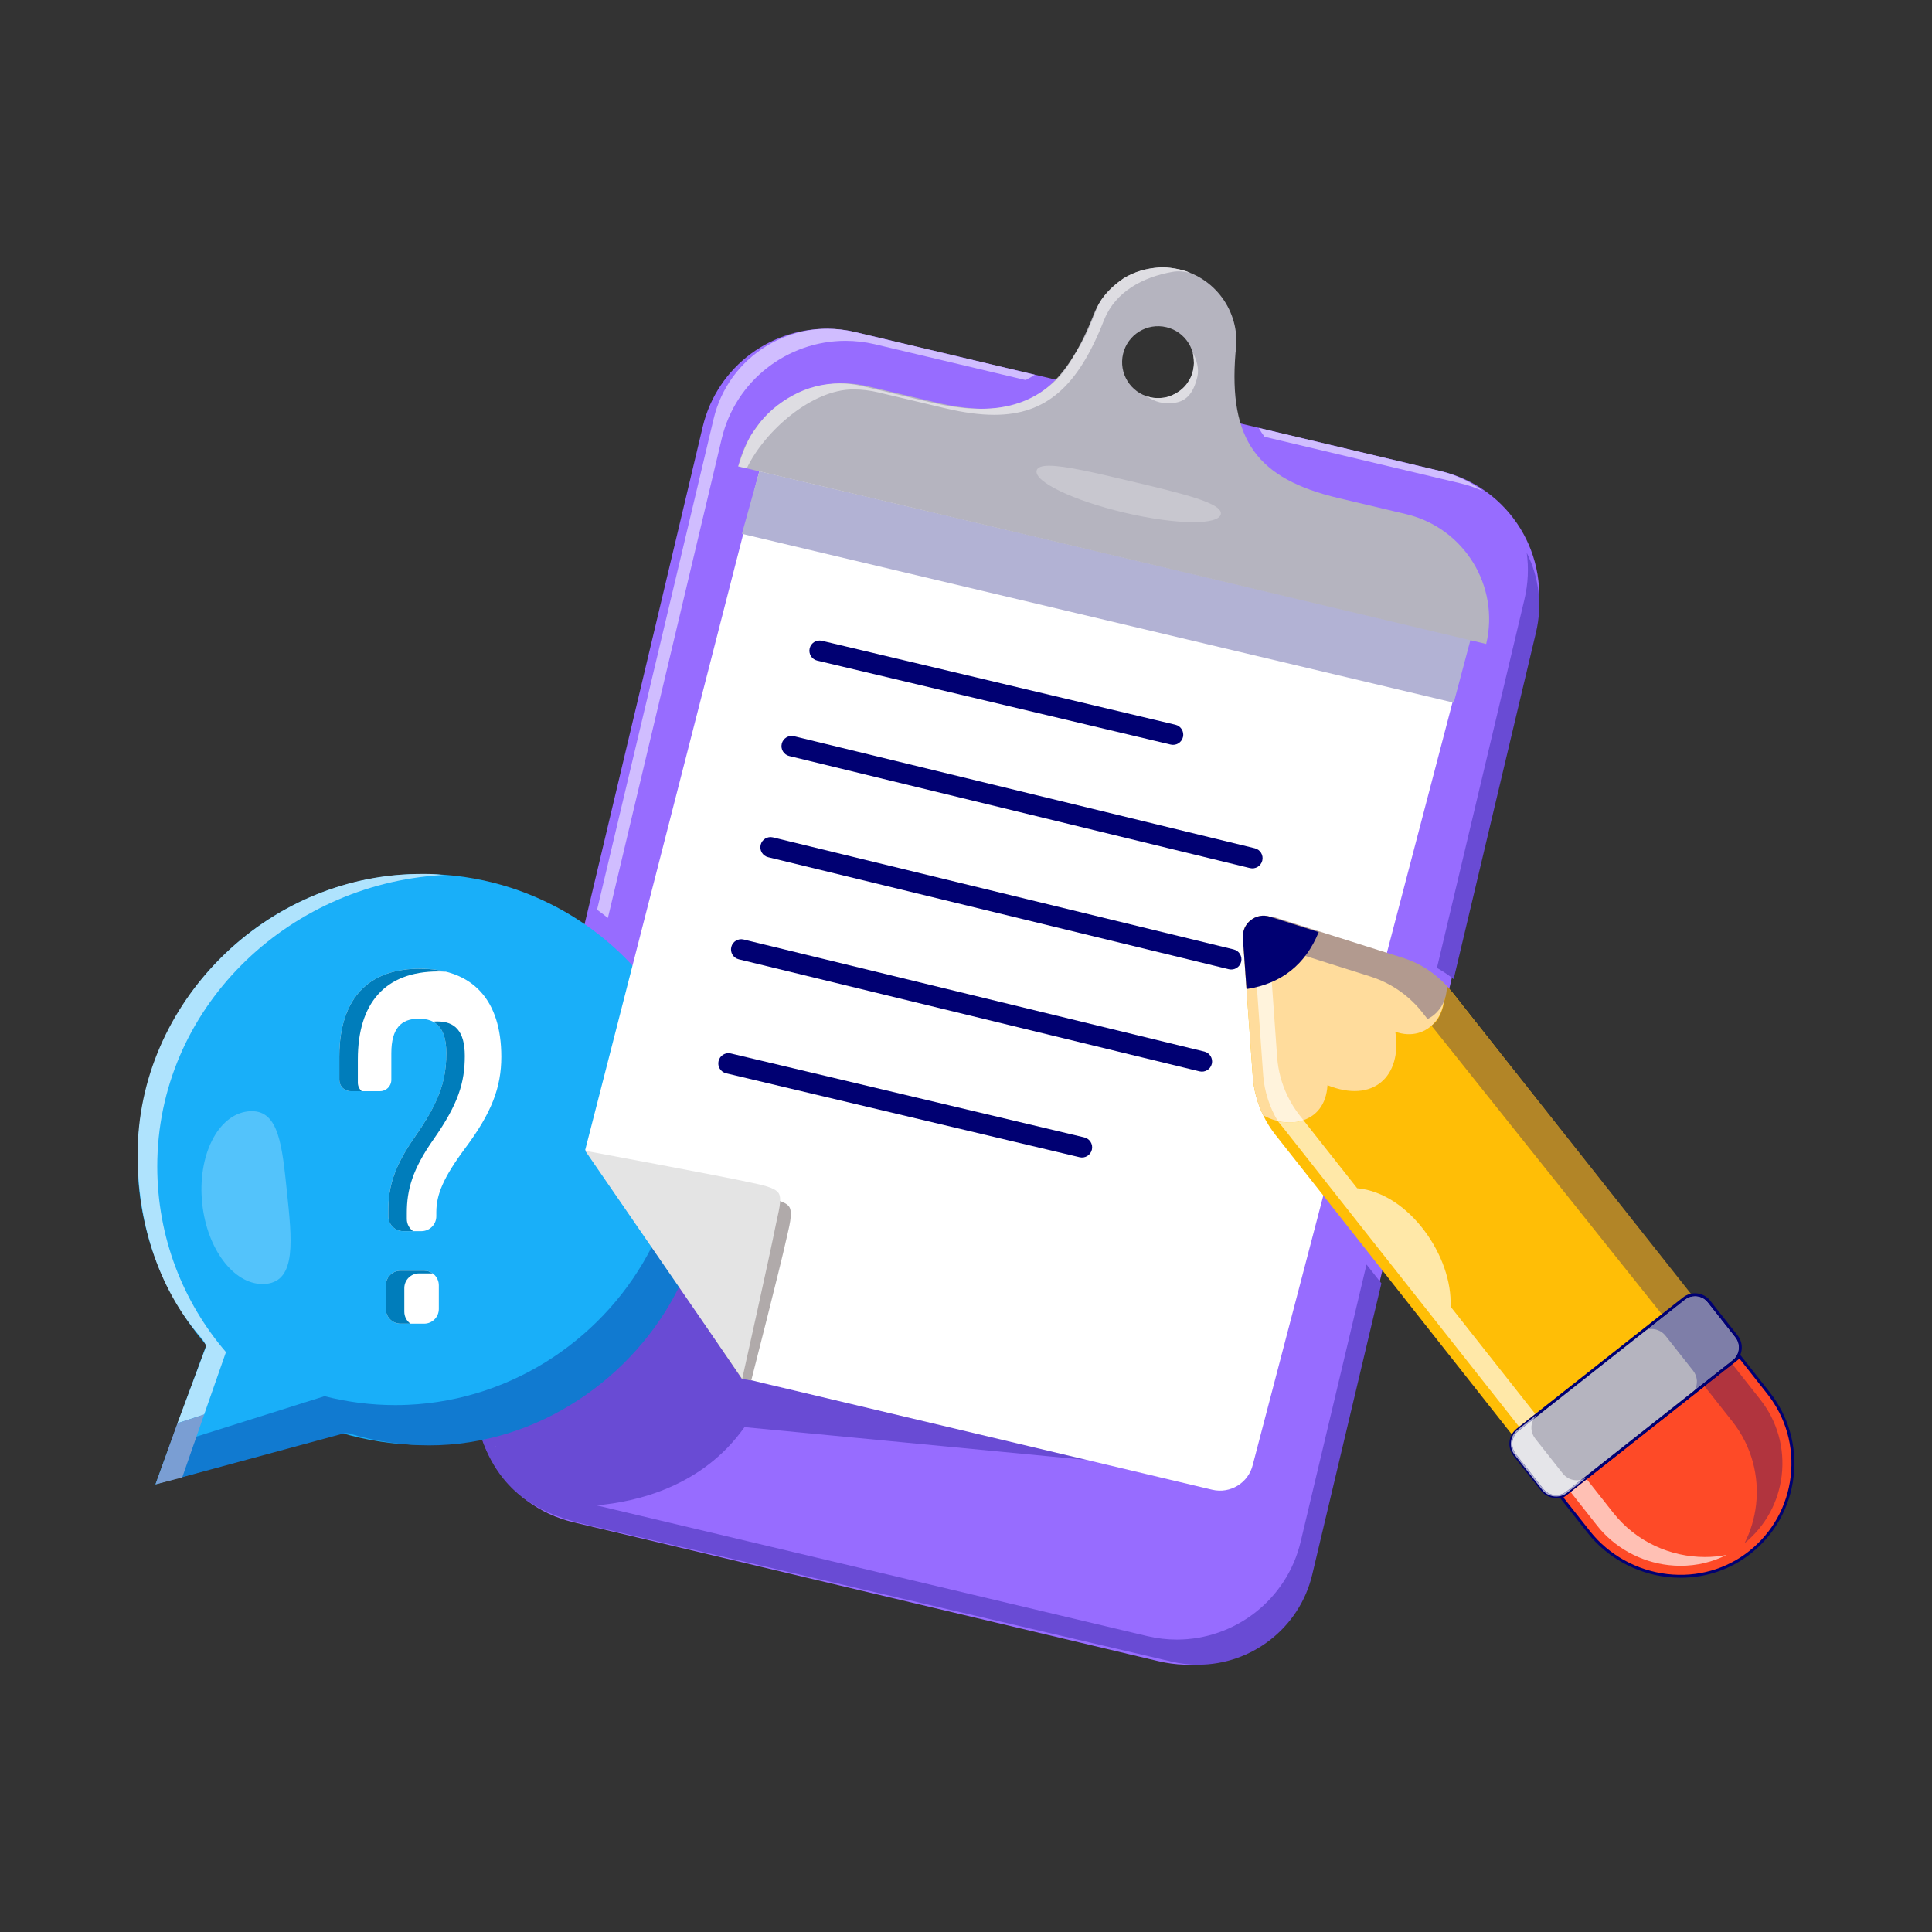 <?xml version="1.0" encoding="UTF-8" standalone="no"?><!DOCTYPE svg PUBLIC "-//W3C//DTD SVG 1.1//EN" "http://www.w3.org/Graphics/SVG/1.1/DTD/svg11.dtd"><svg width="100%" height="100%" viewBox="0 0 2250 2250" version="1.1" xmlns="http://www.w3.org/2000/svg" xmlns:xlink="http://www.w3.org/1999/xlink" xml:space="preserve" xmlns:serif="http://www.serif.com/" style="fill-rule:evenodd;clip-rule:evenodd;stroke-linejoin:round;stroke-miterlimit:2;"><rect x="0" y="0" width="2250" height="2250" fill="#333333" stroke="none"/><rect id="Soal-Fleksibel" serif:id="Soal Fleksibel" x="0" y="0" width="2250" height="2250" style="fill:none;"/><g id="Soal-Fleksibel1" serif:id="Soal Fleksibel"><g><path d="M1788.52,727.4l-195.172,821.877l-25.689,108.148l-39.71,167.157c-18.96,79.725 -98.929,129.013 -178.654,110.054l-681.428,-161.798c-79.718,-18.96 -129.013,-98.929 -110.053,-178.655l205.666,-866.023l54.904,-231.159c2.13,-8.92 5.02,-17.487 8.588,-25.593c28.253,-64.317 99.228,-101.297 170.033,-84.469l681.42,161.799c79.726,18.96 129.014,98.93 110.095,178.662Z" style="fill:#976cff;fill-rule:nonzero;"/><path d="M1395.44,1938.69c-10.406,-0 -20.981,-1.201 -31.536,-3.711l-682.173,-159.633c-42.688,-10.141 -95.12,-28.908 -119.971,-97.71c-0.061,-0.271 -0.115,-0.543 -0.169,-0.821c93.665,-23.871 184.261,-97.461 229.547,-180.429l89.27,108.83c1.696,2.774 4.43,4.762 7.598,5.515l386.774,90.402l-407.747,-39.091c-48.976,69.259 -125.459,87.031 -172.366,91.067l641.439,152.288c11.525,2.733 23.07,4.049 34.419,4.049c67.183,0 128.064,-45.896 144.256,-114.11l39.75,-167.177l25.676,-108.161l11.246,-47.362l17.325,21.951l-80.539,339.136c-14.89,62.665 -71.022,104.973 -132.799,104.967Zm297.473,-798.38c-6.092,-4.911 -12.597,-9.287 -19.455,-13.078l101.873,-429.078c4.362,-18.363 5.108,-36.732 2.707,-54.355c14.428,28.653 18.274,61.138 10.772,92.722l-95.897,403.789Z" style="fill:#694bd4;fill-rule:nonzero;"/><path d="M577.824,1684.67c-0.116,-0.258 -0.231,-0.516 -0.353,-0.773c0.054,-0.014 0.129,-0.034 0.183,-0.048c0.054,0.278 0.109,0.55 0.17,0.821Z" style="fill:#bbaeec;fill-rule:nonzero;"/><path d="M707.948,1069.05c-4.131,-3.29 -8.343,-6.485 -12.617,-9.585l135.736,-571.57c8.425,-35.47 30.159,-65.539 61.2,-84.668c21.802,-13.433 46.358,-20.343 71.341,-20.343c10.582,0 21.239,1.24 31.794,3.749l209.723,49.81c-3.473,2.32 -7.042,4.375 -10.738,6.166l-175.297,-41.634c-11.518,-2.734 -23.043,-4.045 -34.385,-4.045c-67.156,-0 -128.044,45.93 -144.243,114.137l-132.514,557.983Zm1018.86,-497.359c-8.31,-3.704 -17.08,-6.696 -26.258,-8.873l-227.855,-54.118c-1.33,-1.737 -2.598,-3.534 -3.805,-5.379c-1.045,-1.608 -2.049,-3.256 -3.005,-4.952l210.957,50.102c18.356,4.355 35.267,12.285 49.966,23.22Z" style="fill:#d0bdff;fill-rule:nonzero;"/><path d="M825.024,1350.22c0,183.593 -148.827,332.387 -332.386,332.387c-33.578,-0 -65.967,-4.986 -96.526,-14.279l-0.034,-0l-215.068,60.338l59.288,-162.157c-49.892,-58.1 -80.011,-133.667 -80.011,-216.289c0,-183.559 148.794,-332.353 332.351,-332.353c183.559,0 332.386,148.794 332.386,332.353Z" style="fill:#19aff9;fill-rule:nonzero;"/><path d="M206.66,1657.46l33.587,-89.95c-3.215,-6.663 -4.895,-8.246 -7.694,-11.503c-49.748,-57.93 -72.266,-135.188 -72.266,-211.745c0,-176.715 149.41,-323.466 324.29,-326.398c12.934,-0.217 20.476,-0.196 33.011,1.296c-1.16,-0.013 -2.322,-0.091 -3.486,-0.02c-180.259,10.994 -330.956,155.679 -330.956,339.238c0,82.622 30.118,158.189 80.01,216.289l-25.378,72.626l-31.118,10.167Z" style="fill:#afe3fd;fill-rule:nonzero;"/><path d="M209.458,1721.07l19.398,-48.035l149.097,-47.02l0.034,-0c26.396,6.776 54.004,10.365 82.377,10.365c4.876,-0 9.774,-0.109 14.692,-0.326c124.462,-5.474 231.8,-80.584 284.208,-184.418l31.878,46.435c-52.198,106.391 -164.938,185.189 -291.225,185.189c-31.726,-0 -63.038,-4.633 -93.071,-13.764c-1.121,-0.346 -2.298,-0.515 -3.473,-0.515c-1.089,-0 -2.178,0.149 -3.221,0.441l-190.694,51.648Z" style="fill:#117ad0;fill-rule:nonzero;"/><path d="M181.137,1728.66l25.539,-71.203l31.102,-10.167l-25.555,73.307l-31.086,8.063Z" style="fill:#7a9ed3;fill-rule:nonzero;"/><path d="M888.406,532.872l-206.874,806.319l182.904,265.758l547.292,129.976c21.11,5.013 42.274,-8.031 47.287,-29.141l253.562,-967.977l-824.171,-204.935Z" style="fill:#fff;fill-rule:nonzero;"/><path d="M1693.04,818.318l-829.035,-196.62l20.292,-72.89l828.284,196.093l-19.541,73.417Z" style="fill:#b2b2d4;fill-rule:nonzero;"/><path d="M1338.99,462.494c-22.5,-5.345 -36.399,-27.896 -31.054,-50.397c5.345,-22.501 27.9,-36.397 50.401,-31.055c22.5,5.344 36.393,27.898 31.054,50.399c-5.345,22.499 -27.9,36.399 -50.401,31.053Zm376.568,192.615c-16.844,-27.378 -44.14,-48.305 -77.908,-56.329l-79.04,-18.77c-94.113,-22.351 -127.969,-66.993 -119.754,-169.053c7.007,-44.011 -21.008,-86.661 -65.094,-97.131c-41.847,-9.939 -83.795,12.547 -99.519,51.153c-0.088,0.196 -0.176,0.425 -0.258,0.62c-38.835,99.52 -89.276,125.616 -185.221,102.831l-77.819,-18.485c-67.502,-16.029 -135.173,25.695 -151.195,93.163l871.064,206.867c8.011,-33.734 1.587,-67.529 -15.256,-94.866Z" style="fill:#b5b4bf;fill-rule:nonzero;"/><path d="M869.612,545.48l-9.863,-2.341c10.401,-32.426 16.182,-38.027 21.137,-45.299c11.055,-16.223 26.182,-28.481 42.584,-37.428c16.409,-8.948 35.023,-13.893 54.308,-13.893c8.696,0 17.535,1.004 26.394,3.107l77.82,18.485c21.822,5.176 41.67,7.991 60.012,7.998l0.028,-0c16.158,-0 31.169,-2.219 45.055,-7.015c10.412,-3.588 20.167,-8.635 29.182,-15.12c6.77,-4.857 14.408,-11.542 20.016,-18.302c8.446,-10.182 14.27,-21.162 22.079,-34.014c7.503,-13.106 12.592,-26.075 19.125,-42.807c0.047,-0.114 0.088,-0.206 0.115,-0.278l0.048,-0.123l0.013,-0.032l0.017,-0.036l0.044,-0.108c5.691,-13.969 19.53,-26.248 30.845,-34.219c12.564,-7.651 25.526,-11.199 41.209,-12.576c5.649,-0.496 12.101,0.135 17.948,1.18c7.268,1.298 12.236,2.231 18.452,5.176c-0.197,-0.048 -0.4,-0.097 -0.597,-0.144c-6.689,-1.588 -13.134,-2.311 -20.469,-1.012c-34.085,6.034 -65.823,22.852 -79.037,55.301c-0.081,0.19 -0.203,0.406 -0.292,0.629c-30.254,77.533 -67.549,110.493 -127.928,110.493c-17.114,0 -36.081,-2.645 -57.265,-7.679l-77.813,-18.478c-9.761,-2.32 -19.529,-3.432 -29.141,-3.432c-48.122,-0 -103.255,48.404 -124.026,91.967Zm492.635,-75.959c-3.209,-0 -8.31,-0.189 -11.566,-0.962c-5.345,-1.269 -10.571,-3.815 -14.81,-6.799c2.781,0.434 4.947,1.512 8.248,1.696c6.082,0.34 12.985,0.253 18.416,-2.062c8.732,-3.723 16.018,-8.365 20.755,-15.822c4.5,-7.083 5.667,-9.889 6.985,-19.28c0.472,-3.361 -0.355,-12.442 -1.135,-15.777c4.374,8.512 7.564,18.752 5.285,28.358c-4.572,19.251 -13.232,30.648 -32.178,30.648Z" style="fill:#dedde2;fill-rule:nonzero;"/><path d="M1389.76,608.086c-20.709,0 -49.552,-3.764 -80.824,-11.192c-59.233,-14.069 -104.763,-35.939 -101.697,-48.854c0.943,-3.969 6.146,-5.644 14.618,-5.644c19.062,-0 54.695,8.459 95.694,18.2c59.233,14.062 107.252,25.471 104.179,38.387c-1.444,6.092 -13.458,9.103 -31.97,9.103Z" style="fill:#c8c7cf;fill-rule:nonzero;"/><path d="M951.745,769.369l411.672,97.762c6.376,1.52 12.773,-2.428 14.292,-8.805c1.513,-6.376 -2.428,-12.78 -8.811,-14.292l-411.665,-97.77c-6.383,-1.512 -12.78,2.429 -14.293,8.812c-1.519,6.376 2.422,12.773 8.805,14.293Z" style="fill:#000072;fill-rule:nonzero;"/><path d="M845.639,1249.95l411.672,97.762c6.376,1.519 12.78,-2.428 14.292,-8.805c1.513,-6.376 -2.428,-12.78 -8.805,-14.292l-411.671,-97.77c-6.383,-1.512 -12.78,2.429 -14.293,8.812c-1.519,6.376 2.429,12.773 8.805,14.293Z" style="fill:#000072;fill-rule:nonzero;"/><path d="M919.165,880.481l536.553,130.485c6.37,1.547 12.787,-2.36 14.34,-8.73c1.547,-6.369 -2.36,-12.793 -8.73,-14.34l-536.554,-130.486c-6.369,-1.546 -12.793,2.361 -14.34,8.731c-1.553,6.369 2.361,12.793 8.731,14.34Z" style="fill:#000072;fill-rule:nonzero;"/><path d="M466.406,1479.81l27.561,0c9.436,0 17.081,7.652 17.081,17.081l-0,27.561c-0,9.436 -7.645,17.081 -17.081,17.081l-27.561,-0c-9.429,-0 -17.078,-7.645 -17.078,-17.081l0,-27.561c0,-9.429 7.649,-17.081 17.078,-17.081Zm-14.166,-70.452c0,-26.781 6.406,-50.652 31.444,-86.17c28.53,-40.761 36.101,-65.799 36.101,-96.656c-0,-29.115 -11.647,-40.179 -32.025,-40.179c-20.384,0 -32.024,11.064 -32.024,40.179l-0,31.088c-0,7.272 -5.896,13.166 -13.165,13.166l-34.231,0c-7.27,0 -13.162,-5.894 -13.162,-13.166l-0,-27.012c-0,-65.215 31.443,-102.477 93.742,-102.477c62.306,0 94.907,37.262 94.907,102.477c-0,35.518 -11.057,65.216 -42.505,107.137c-25.037,33.768 -33.184,53.562 -33.184,73.946l-0,4.742c-0,9.598 -7.781,17.379 -17.379,17.379l-21.138,-0c-9.598,-0 -17.381,-7.781 -17.381,-17.379l0,-7.075Z" style="fill:#fff;fill-rule:nonzero;"/><path d="M454.773,1536.95c-3.353,-3.114 -5.445,-7.557 -5.445,-12.495l-0,-27.568c-0,-4.172 1.493,-7.991 3.979,-10.955c-2.484,2.964 -3.979,6.783 -3.979,10.955l0,27.561c0,4.938 2.095,9.388 5.445,12.502Zm51.065,-250.315c10.596,-21.68 13.933,-39.601 13.933,-60.107c0,-16.376 -3.69,-27.053 -10.534,-33.246c6.858,6.193 10.548,16.864 10.548,33.246c-0,20.499 -3.344,38.427 -13.947,60.107Zm-84.56,-15.846l-12.922,0c-7.292,0 -13.195,-5.901 -13.195,-13.153l0,-27.038c0,-37.513 10.415,-65.772 31.113,-83.009c-20.694,17.244 -31.096,45.503 -31.096,83.015l-0,27.012c-0,7.272 5.892,13.166 13.162,13.166l12.923,0c0.005,0 0.01,0.007 0.015,0.007Z" style="fill:#afe3fd;fill-rule:nonzero;"/><path d="M477.985,1541.52l-11.565,-0c-4.504,-0 -8.602,-1.73 -11.647,-4.565c-3.35,-3.114 -5.445,-7.564 -5.445,-12.502l0,-27.561c0,-4.172 1.495,-7.991 3.979,-10.955c3.128,-3.738 7.835,-6.105 13.113,-6.105l27.54,-0c3.697,-0 7.123,1.146 9.904,3.181l-15.907,0c-9.43,0 -17.094,7.665 -17.094,17.094l-0,27.541c-0,5.739 2.815,10.792 7.122,13.872Zm3.086,-107.714l-11.463,0c-9.599,0 -17.364,-7.774 -17.364,-17.372l0,-7.089c0,-26.76 6.409,-50.631 31.44,-86.149c9.578,-13.682 16.795,-25.601 22.154,-36.556c10.603,-21.68 13.947,-39.608 13.947,-60.107c-0,-16.382 -3.69,-27.053 -10.548,-33.246c-1.506,-1.363 -3.161,-2.51 -4.966,-3.453c1.594,-0.196 3.29,-0.271 5.02,-0.271c20.384,-0 32.018,11.057 32.018,40.192c-0,30.83 -7.564,55.895 -36.088,96.629c-25.031,35.518 -31.442,59.389 -31.442,86.183l0,7.089c0,5.841 2.883,10.989 7.292,14.15Zm-59.808,-163.019l-12.923,0c-7.27,0 -13.162,-5.894 -13.162,-13.166l-0,-27.012c-0,-37.512 10.402,-65.771 31.096,-83.015c15.287,-12.732 36.184,-19.448 62.633,-19.448c11.023,-0 21.13,1.146 30.288,3.453c-2.815,-0.163 -5.732,-0.272 -8.717,-0.272c-62.304,0 -93.745,37.275 -93.745,102.498l0,27.004c0,3.989 1.758,7.55 4.53,9.958Z" style="fill:#007dbb;fill-rule:nonzero;"/><path d="M894.568,998.295l536.554,130.479c6.369,1.546 12.787,-2.361 14.34,-8.73c1.546,-6.37 -2.361,-12.787 -8.73,-14.341l-536.554,-130.478c-6.37,-1.547 -12.787,2.36 -14.34,8.73c-1.547,6.37 2.36,12.787 8.73,14.34Z" style="fill:#000072;fill-rule:nonzero;"/><path d="M860.383,1117.22l536.554,130.479c6.369,1.546 12.787,-2.361 14.34,-8.73c1.546,-6.37 -2.361,-12.787 -8.73,-14.341l-536.554,-130.478c-6.37,-1.547 -12.787,2.36 -14.34,8.73c-1.547,6.37 2.36,12.787 8.73,14.34Z" style="fill:#000072;fill-rule:nonzero;"/><path d="M305.711,1495.36c-33.745,-0 -64.678,-40.769 -70.237,-93.957c-5.798,-55.468 18.198,-103.434 53.596,-107.137c1.461,-0.15 2.872,-0.224 4.228,-0.224c31.498,-0 35.289,40.551 40.847,93.726c5.797,55.468 11.316,103.664 -24.081,107.368c-1.454,0.149 -2.908,0.224 -4.353,0.224Z" style="fill:#53c3fb;fill-rule:nonzero;"/><path d="M2059.56,1622.3l-366.487,-464.466c-4.688,-5.942 -9.884,-11.43 -15.534,-16.348l-0.021,-0.027c-12.909,-11.376 -28.096,-19.998 -44.668,-25.241l-97.091,-30.668l-56.845,-18.003c-16.328,-5.135 -32.676,7.76 -31.475,24.834l4.26,59.497l7.251,101.554c1.153,15.813 5.285,31.177 12.095,45.286l0.02,0.021c3.901,8.12 8.717,15.812 14.347,22.948l365.042,462.628c45.341,57.463 130.683,68.927 187.867,23.24c28.266,-22.602 44.845,-54.437 48.779,-87.824c3.942,-33.612 -4.911,-68.757 -27.54,-97.431Z" style="fill:#ffbe06;fill-rule:nonzero;"/><path d="M2059.56,1622.3l-33.49,-42.443l-207.654,163.853l32.038,40.605c45.341,57.463 130.683,68.927 187.867,23.24c28.266,-22.602 44.845,-54.437 48.779,-87.824c3.942,-33.612 -4.911,-68.757 -27.54,-97.431Z" style="fill:#fe4a27;fill-rule:nonzero;"/><path d="M1820.79,1744l30.987,39.269c21.795,27.622 54.593,45.801 89.982,49.865c34.839,3.995 68.777,-5.556 95.497,-26.903c27.005,-21.592 44.105,-52.382 48.155,-86.699c4.057,-34.656 -5.596,-68.811 -27.188,-96.175l-32.438,-41.114l-204.995,161.757Zm136.489,93.414c-5.27,0 -10.575,-0.298 -15.907,-0.916c-36.277,-4.165 -69.903,-22.799 -92.254,-51.126l-33.09,-41.935l210.32,-165.956l34.541,43.773c22.148,28.077 32.058,63.12 27.887,98.678c-4.152,35.206 -21.694,66.79 -49.397,88.951c-23.349,18.654 -52.036,28.531 -82.1,28.531Z" style="fill:#000072;fill-rule:nonzero;"/><path d="M1677.54,1141.49l-0.021,-0.027c-12.909,-11.376 -28.096,-19.998 -44.668,-25.241l-97.091,-30.668l-56.845,-18.003c-16.328,-5.135 -32.676,7.76 -31.475,24.834l4.26,59.497l7.251,101.554c1.153,15.813 5.285,31.177 12.095,45.286l0.02,0.021c26.917,15.88 72.081,11.518 74.923,-34.921c52.897,21.429 87.194,-9.958 78.979,-62.312c38.421,13.872 67.678,-24.115 52.572,-60.02Z" style="fill:#ffdc9c;fill-rule:nonzero;"/><path d="M2031.7,1797.2c7.062,-13.947 11.546,-28.959 13.357,-44.303c3.941,-33.611 -4.911,-68.749 -27.534,-97.43l-32.445,-41.107l32.465,-25.614l32.439,41.107c19.848,25.167 28.727,56.574 24.996,88.435c-3.676,31.15 -19.027,59.125 -43.278,78.912Z" style="fill:#b1343e;fill-rule:nonzero;"/><path d="M1938.8,1534.9l-271.629,-340.363c4.199,-3.504 5.96,-5.031 8.418,-9.498c6.006,-10.916 7.266,-22.31 9.391,-36.663c0.082,0.095 11.711,14.091 11.792,14.192l274.494,346.718l-32.466,25.614Z" style="fill:#b28527;fill-rule:nonzero;"/><path d="M1662.51,1186.74l-6.221,-7.89c-4.687,-5.935 -9.883,-11.429 -15.534,-16.347l-0.02,-0.028c-12.909,-11.369 -28.097,-19.996 -44.669,-25.233l-97.091,-30.669l-14.706,-4.66l-2.469,-34.453l152.619,48.257c19.666,6.214 37.031,17.563 50.557,32.988c0.068,11.22 -3.88,21.992 -11.491,30.01c-3.236,3.412 -6.939,6.091 -10.975,8.025Z" style="fill:#b29a8f;fill-rule:nonzero;"/><path d="M1957.26,1823.51c-4.728,-0 -9.503,-0.272 -14.299,-0.821c-32.622,-3.751 -62.849,-20.493 -82.928,-45.937l-30.993,-39.269l18.831,-14.856l30.986,39.276c26.442,33.503 66.491,51.371 106.629,51.371c8.445,-0 16.897,-0.794 25.22,-2.395c-16.388,8.303 -34.602,12.631 -53.446,12.631Z" style="fill:#ffc0b4;fill-rule:nonzero;"/><path d="M1769.17,1661.6l-274.179,-347.473c-1.607,-2.042 -5.148,-6.08 -6.606,-8.21c3.738,0.699 8.865,1.149 12.575,1.149c6.126,-0 11.635,-0.521 17.089,-2.44l62.481,79.187c61.071,5.555 111.669,80.464 108.725,137.784l98.746,125.147l-18.831,14.856Z" style="fill:#ffe8a8;fill-rule:nonzero;"/><path d="M1503.25,1307.06c-4.646,-0 -10.336,-0.217 -14.989,-1.377c-9.49,-15.358 -15.825,-34.929 -17.127,-53.129l-10.318,-144.249l18.187,5.759l1.105,15.392l7.245,101.561c1.153,15.805 5.284,31.17 12.095,45.279l0.027,0.027c3.894,8.113 8.71,15.806 14.34,22.942l4.227,5.296c-4.748,1.527 -9.528,2.499 -14.792,2.499Z" style="fill:#fff3dc;fill-rule:nonzero;"/><path d="M1479.01,1114.07l-18.187,-5.759l-1.2,-16.809c-0.292,-4.029 1.363,-7.774 4.538,-10.277c2.171,-1.716 4.741,-2.598 7.38,-2.598c1.221,0 2.456,0.19 3.677,0.57l1.323,0.42l2.469,34.453Z" style="fill:#e4dcd8;fill-rule:nonzero;"/><path d="M1961.12,1512.3l-193.707,152.843c-9.002,7.103 -10.541,20.168 -3.439,29.176l32.038,40.605c7.109,9.009 20.174,10.549 29.182,3.44l193.707,-152.844c9.002,-7.109 10.541,-20.174 3.439,-29.176l-32.045,-40.605c-7.102,-9.008 -20.167,-10.548 -29.175,-3.439Z" style="fill:#b5b4bf;fill-rule:nonzero;"/><path d="M1973.95,1509.53c-4.267,0 -8.384,1.418 -11.783,4.104l-193.706,152.844c-4.003,3.154 -6.533,7.686 -7.13,12.746c-0.597,5.06 0.814,10.046 3.975,14.048l32.038,40.606c3.155,4.002 7.679,6.532 12.739,7.129c5.068,0.604 10.053,-0.814 14.056,-3.968l193.707,-152.85c4.002,-3.155 6.532,-7.679 7.129,-12.74c0.597,-5.06 -0.814,-10.053 -3.975,-14.055l-32.038,-40.599c-3.154,-4.002 -7.679,-6.539 -12.739,-7.136c-0.76,-0.088 -1.52,-0.129 -2.273,-0.129Zm-161.587,235.005c-0.889,-0 -1.778,-0.055 -2.673,-0.156c-5.963,-0.706 -11.294,-3.691 -15.012,-8.398l-32.038,-40.606c-3.717,-4.714 -5.379,-10.589 -4.673,-16.551c0.698,-5.963 3.683,-11.288 8.397,-15.012l193.701,-152.844c4.714,-3.717 10.595,-5.372 16.551,-4.673c5.963,0.705 11.294,3.683 15.012,8.398l32.038,40.605c3.717,4.708 5.379,10.589 4.673,16.545c-0.698,5.962 -3.683,11.294 -8.397,15.011l-193.707,152.844c-4.002,3.161 -8.846,4.837 -13.872,4.837Z" style="fill:#000072;fill-rule:nonzero;"/><path d="M1973.73,1619c3.813,-7.068 3.317,-16.016 -1.974,-22.724l-32.058,-40.633c-4.097,-5.189 -10.175,-7.896 -16.307,-7.896c-1.791,0 -3.582,0.231 -5.332,0.692l44.112,-34.806c3.399,-2.686 7.516,-4.104 11.783,-4.104c0.753,0 1.513,0.041 2.273,0.129c5.06,0.597 9.585,3.134 12.739,7.136l32.038,40.599c3.161,4.002 4.572,8.995 3.975,14.055c-0.597,5.061 -3.127,9.585 -7.129,12.74l-44.12,34.812Z" style="fill:#7e7ea8;fill-rule:nonzero;"/><path d="M1968.32,1625.43c2.293,-1.812 4.104,-4.009 5.406,-6.431l44.12,-34.812c4.002,-3.155 6.532,-7.679 7.129,-12.74c0.597,-5.06 -0.814,-10.053 -3.975,-14.055l-32.038,-40.599c-3.154,-4.002 -7.679,-6.539 -12.739,-7.136c-0.76,-0.088 -1.52,-0.129 -2.273,-0.129c-4.267,0 -8.384,1.418 -11.783,4.104l-44.112,34.806c-2.659,0.705 -5.217,1.96 -7.516,3.772l50.591,-39.921c3.812,-3.005 8.343,-4.463 12.847,-4.463c6.133,-0 12.21,2.706 16.308,7.902l32.058,40.633c7.102,8.995 5.562,22.046 -3.432,29.148l-50.591,39.921Z" style="fill:#000072;fill-rule:nonzero;"/><path d="M1812.36,1741.14c-0.753,-0 -1.513,-0.041 -2.28,-0.136c-5.06,-0.597 -9.584,-3.127 -12.739,-7.129l-32.038,-40.606c-3.161,-4.002 -4.572,-8.988 -3.975,-14.048c0.597,-5.06 3.127,-9.592 7.13,-12.746l17.487,-13.804c-3.805,7.068 -3.31,16.022 1.974,22.724l32.065,40.633c4.097,5.196 10.169,7.902 16.308,7.902c1.79,0 3.581,-0.23 5.331,-0.698l-17.487,13.804c-3.399,2.679 -7.51,4.104 -11.776,4.104Z" style="fill:#e5e5e9;fill-rule:nonzero;"/><path d="M1812.33,1742.84c-6.132,-0 -12.21,-2.707 -16.308,-7.896l-32.058,-40.633c-7.102,-9.001 -5.562,-22.053 3.432,-29.155l23.966,-18.905c-2.293,1.811 -4.104,4.009 -5.413,6.424l-17.487,13.804c-4.003,3.154 -6.533,7.686 -7.13,12.746c-0.597,5.06 0.814,10.046 3.975,14.048l32.038,40.606c3.155,4.002 7.679,6.532 12.739,7.129c0.767,0.095 1.527,0.136 2.28,0.136c4.266,-0 8.377,-1.425 11.776,-4.104l17.487,-13.804c2.659,-0.706 5.217,-1.954 7.509,-3.765l-23.959,18.912c-3.812,3.005 -8.343,4.457 -12.847,4.457Z" style="fill:#a6a6ce;fill-rule:nonzero;"/><path d="M1535.76,1085.55l-56.859,-17.99c-16.307,-5.162 -32.675,7.754 -31.454,24.814l4.253,59.504c40.517,-6.261 68.553,-28.382 84.06,-66.328Z" style="fill:#000072;fill-rule:nonzero;"/><path d="M689.548,1347.63c0,-0 157.505,35.493 195.757,45.111c11.649,2.929 28.949,5.587 33.754,12.597c4.805,7.01 -0.456,24.885 -3.093,36.967c-7.36,33.725 -41.07,165.383 -41.07,165.383l-10.947,-1.81l-174.401,-258.248Z" style="fill:#b0aaaa;"/><path d="M681.532,1340.19c-0,0 155.419,28.834 192.951,37.042c11.226,2.455 27.6,5.412 32.241,12.203c4.641,6.79 -0.686,24.054 -2.987,35.809c-7.063,36.075 -39.387,180.638 -39.387,180.638l-182.818,-265.692Z" style="fill:#e4e4e4;"/></g></g></svg>